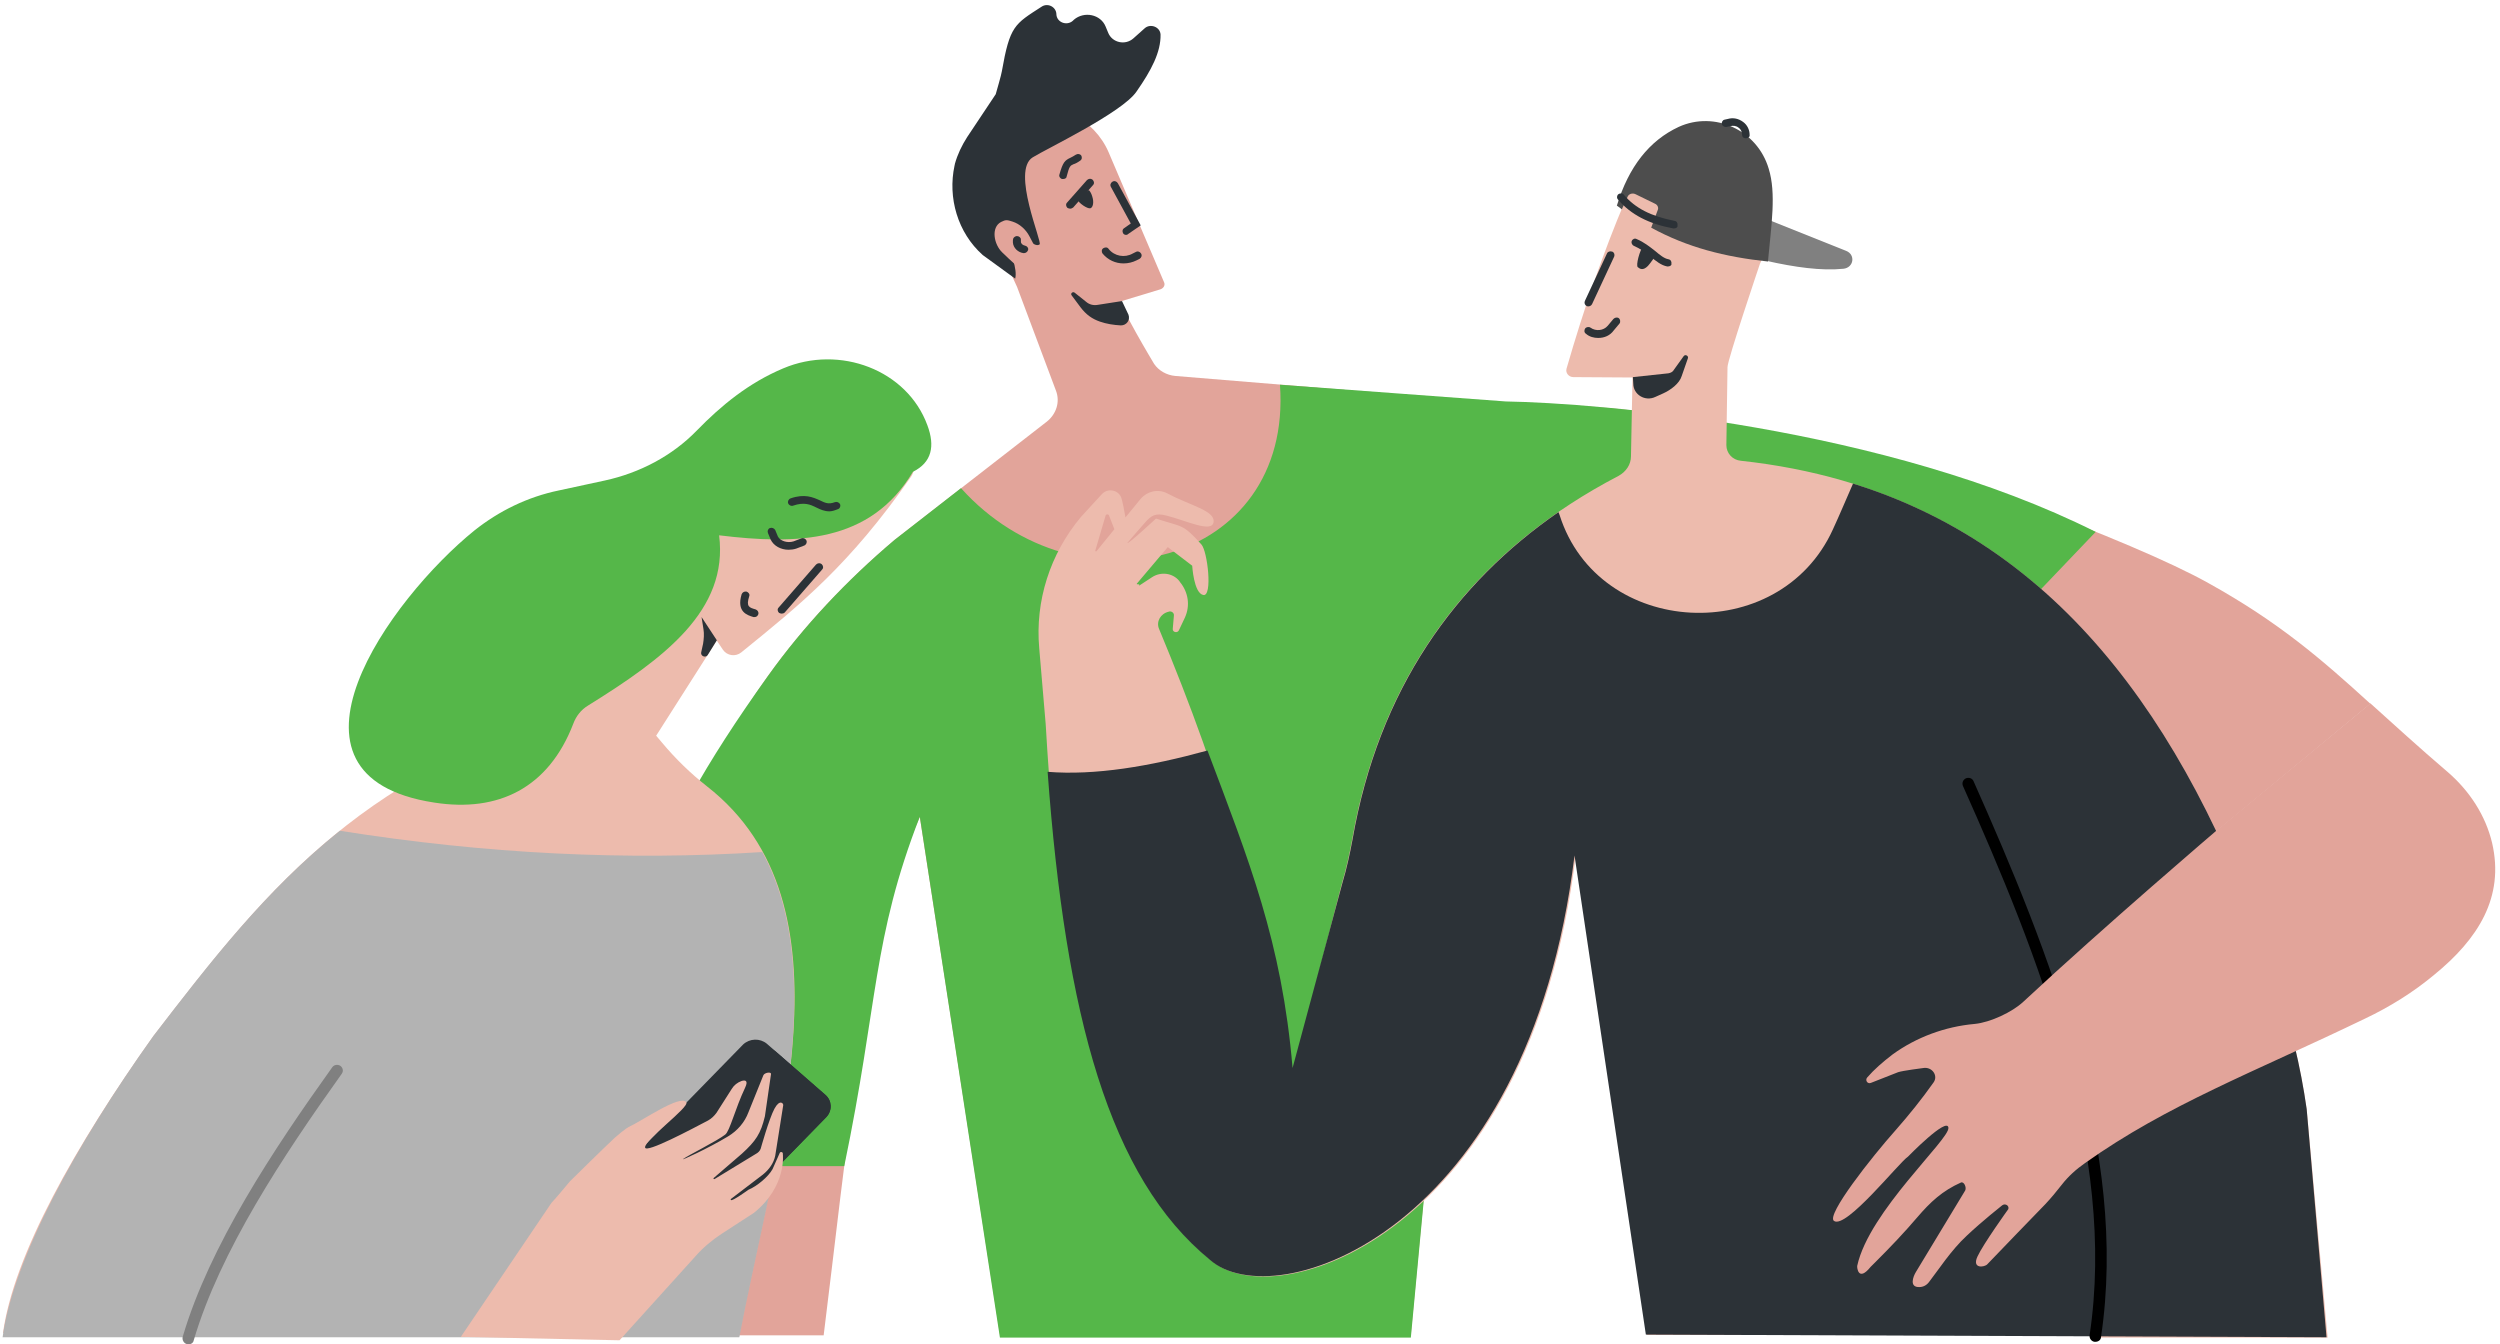 <?xml version="1.0" encoding="UTF-8"?> <svg xmlns="http://www.w3.org/2000/svg" width="344" height="185" viewBox="0 0 344 185" fill="none"> <path d="M243.008 35.881C246.945 36.77 250.62 37.293 253.665 36.98C255.082 36.822 255.345 35.044 254.032 34.52L242.378 29.864L243.008 35.881Z" fill="#808080"></path> <path d="M303.906 80.25C293.354 74.338 264.532 63.769 252.562 61.205C230.618 56.548 219.593 55.658 206.836 55.449L161.739 51.734C160.532 51.63 159.429 51.002 158.799 50.06C158.799 50.06 153.707 41.584 154.337 41.427L159.692 39.805C160.112 39.648 160.374 39.229 160.164 38.811L152.552 20.969C150.609 16.417 145.464 13.696 140.425 14.742C133.6 16.207 132.445 23.375 139.952 39.491L145.307 53.775C145.884 55.292 145.359 56.967 144.047 58.013L123.1 74.285C116.538 79.832 110.605 86.11 105.67 93.017C88.346 117.138 82.571 154.182 76.533 183.744H113.335C116.328 159.99 119.11 128.753 126.565 112.429L137.59 183.587H194.131L203.003 89.93L218.963 90.872C228.938 91.447 238.703 93.488 248.047 96.889L302.016 116.562L305.376 114.051L326.166 96.836C319.393 90.662 313.514 85.587 303.906 80.25Z" fill="#E2A49A"></path> <path d="M207.203 55.24L176.124 52.938C177.909 77.843 148.299 85.064 132.235 67.17L123.1 74.285C116.538 79.832 110.605 86.11 105.67 93.017C88.346 117.138 84.776 130.951 78.791 160.461H116.17C120.895 137.753 120.002 129.329 126.565 112.376L137.59 184.058H194.131L203.003 89.878L218.963 90.819C228.938 91.395 238.703 93.436 248.047 96.837L259.492 103.429L288.367 73.187C259.44 58.693 219.908 55.449 207.203 55.24Z" fill="#55B749"></path> <path d="M139.69 38.34L135.227 35.096C131.762 32.009 130.397 27.195 131.342 22.8C131.342 22.748 131.395 22.643 131.395 22.538C131.762 21.23 132.34 20.027 133.075 18.876L137.012 12.963C137.117 12.597 137.8 10.242 137.852 9.824C138.955 3.545 139.585 3.336 143.312 0.929C144.152 0.354 145.307 0.929 145.359 1.923V1.976C145.412 3.074 146.777 3.598 147.617 2.865L147.774 2.708C149.192 1.505 151.449 1.976 152.132 3.65L152.499 4.539C153.077 5.9 154.862 6.266 155.964 5.272L157.487 3.912C158.274 3.179 159.639 3.702 159.692 4.749C159.744 7.155 158.432 9.667 156.384 12.597C154.442 15.475 144.047 20.445 142.104 21.649C139.112 23.48 143.469 33.369 143.049 33.631C142.629 33.892 142.262 33.735 139.795 31.904C135.7 28.817 140.372 35.724 139.69 38.34Z" fill="#2C3237"></path> <path d="M96.85 85.483L99.475 89.407C100.053 90.244 101.208 90.401 101.995 89.773C110.185 83.128 116.853 77.791 125.357 65.6C126.88 63.402 124.727 57.438 121.682 56.862C120.16 56.6 118.375 56.548 116.328 56.705C111.603 57.071 108.19 62.408 105.198 65.914C97.48 75.018 88.241 87.052 79.421 97.988C48.919 106.412 35.584 123.783 21.147 142.514C10.332 157.688 1.88 172.704 0.41 183.43H101.785C106.72 157.321 118.06 124.411 97.27 108.191C95.013 106.412 92.966 104.423 91.128 102.226L90.288 101.232L98.688 88.046L96.85 85.483Z" fill="#EDBBAD"></path> <path d="M125.62 64.92C119.74 74.756 109.66 74.966 98.95 73.658C100.263 84.017 91.338 90.61 80.891 97.098C79.946 97.674 79.263 98.563 78.896 99.557C75.483 108.452 68.553 111.801 59.786 110.44C36.004 106.83 53.644 82.395 65.299 72.977C68.659 70.309 72.596 68.373 76.901 67.484L83.201 66.123C88.031 65.077 92.493 62.722 95.853 59.269C99.265 55.763 103.045 52.676 107.77 50.688C115.54 47.392 124.832 50.897 127.615 58.536C128.665 61.362 128.245 63.612 125.62 64.92Z" fill="#55B749"></path> <path d="M317.398 152.612C316.559 146.7 315.141 140.892 313.251 135.241C300.179 95.999 278.812 67.641 239.543 63.402C238.388 63.298 237.548 62.356 237.548 61.257L237.705 50.531C237.653 49.642 242.168 36.299 242.168 36.299C248.467 23.532 232.823 12.178 224.738 25.416C224.265 26.149 223.898 26.933 223.583 27.718C220.643 34.677 217.965 42.369 215.551 50.74C215.393 51.316 215.866 51.891 216.496 51.891L224.633 51.944L224.423 62.775C224.423 63.926 223.74 64.92 222.69 65.495C204.526 74.966 190.351 90.819 186.046 115.568C185.679 117.556 185.259 119.492 184.681 121.428L176.964 151.252C174.549 127.707 168.091 107.196 159.482 86.529C159.062 85.535 159.692 84.436 160.794 84.174C161.162 84.017 161.582 84.331 161.529 84.698L161.372 86.529C161.319 87 162.002 87.157 162.212 86.738L163.052 84.959C163.787 83.337 163.524 81.506 162.369 80.093L162.264 79.936C161.372 78.838 159.744 78.628 158.537 79.413L156.699 80.617C157.014 80.25 156.279 80.512 156.437 80.302L160.689 75.28L164.049 77.843C164.049 77.843 164.259 81.611 165.572 81.872C166.884 82.134 166.149 75.803 165.309 74.913C162.684 71.983 162.684 72.559 159.062 71.355C159.062 71.355 155.124 75.018 155.124 74.704C155.912 73.762 156.804 72.768 157.487 71.983C158.432 70.885 159.009 70.57 160.479 70.937C163.209 71.617 166.779 73.396 166.989 71.826C167.199 70.257 163.787 69.576 160.637 67.902C159.377 67.222 157.854 67.588 156.962 68.635C156.332 69.419 155.597 70.309 154.862 71.198C154.704 70.309 154.547 69.419 154.337 68.635C154.022 67.431 152.447 67.065 151.607 68.007C150.294 69.419 148.772 71.094 148.772 71.094C144.467 76.221 142.419 82.709 142.997 89.197L143.889 99.662C146.042 136.968 151.974 161.35 166.621 173.384C175.494 181.337 210.511 169.722 216.811 117.766L226.628 183.692H271.147L271.567 113.213C278.864 125.038 283.852 159.676 288.472 184.058H320.286L317.398 152.612ZM150.714 75.751L152.132 70.937C152.184 70.728 152.552 70.728 152.604 70.937L153.339 72.82C152.289 74.129 151.344 75.28 150.872 75.855C150.819 75.907 150.662 75.855 150.714 75.751Z" fill="#EDBBAD"></path> <path d="M317.398 152.612C316.559 146.7 315.141 140.892 313.251 135.241C302.016 101.441 284.587 75.75 254.977 66.542C254.032 68.687 253.14 70.832 252.195 72.873C244.792 89.093 219.96 87.784 214.606 70.884C214.553 70.727 214.501 70.623 214.448 70.466C200.378 80.198 189.721 94.691 186.099 115.568C185.731 117.556 185.311 119.492 184.734 121.428L177.856 146.961C176.386 129.538 171.819 118.341 166.149 103.272C158.169 105.47 150.662 106.725 144.152 106.202C146.619 139.846 152.657 162.03 166.464 173.332C175.336 181.285 210.353 169.669 216.653 117.713L226.47 183.64L320.128 184.006L317.398 152.612Z" fill="#2C3237"></path> <path d="M46.766 114.312C36.582 122.475 28.969 132.311 21.094 142.566C10.28 157.74 1.827 173.28 0.357 184.006H101.733C105.88 162.083 114.543 134.875 104.883 117.242C86.193 118.446 66.821 117.504 46.766 114.312Z" fill="#B3B3B3"></path> <path d="M144.362 37.66C144.362 37.66 142.577 34.259 141.632 32.48C141.16 31.59 140.32 30.805 139.322 30.491C138.535 30.23 138.377 30.23 137.747 30.544C136.33 31.276 136.75 33.631 137.905 34.73C140.635 37.346 141.212 37.974 144.362 37.66Z" fill="#E2A49A"></path> <path d="M98.635 88.099L96.535 84.907L96.798 86.581C96.903 87.209 96.85 87.942 96.745 88.57L96.483 89.773C96.378 90.296 97.113 90.558 97.375 90.139L98.635 88.099Z" fill="#2C3237"></path> <path d="M154.389 41.427L151.029 41.95C150.452 42.055 149.874 41.898 149.454 41.532L147.879 40.276C147.617 40.066 147.249 40.38 147.459 40.642L148.667 42.264C149.454 43.31 150.294 43.886 151.344 44.252C152.237 44.566 153.234 44.723 154.232 44.776C155.019 44.776 155.544 44.043 155.282 43.31L154.389 41.427Z" fill="#2C3237"></path> <path d="M25.924 185C25.872 185 25.767 185 25.714 184.948C25.294 184.843 25.032 184.372 25.137 183.954C28.812 171.448 37.632 158.159 45.716 146.857C45.979 146.491 46.451 146.438 46.819 146.648C47.186 146.909 47.291 147.38 47.029 147.746C38.997 158.996 30.282 172.129 26.659 184.424C26.607 184.791 26.239 185 25.924 185Z" fill="#808080"></path> <path d="M85.511 164.019L93.596 171.082C94.54 171.867 95.958 171.815 96.85 170.978L113.703 153.711C114.543 152.822 114.49 151.461 113.598 150.677L105.513 143.613C104.568 142.828 103.15 142.881 102.258 143.718L85.406 160.984C84.513 161.821 84.566 163.182 85.511 164.019Z" fill="#2C3237"></path> <path d="M86.823 165.17L93.596 171.082C94.54 171.867 95.958 171.815 96.85 170.978L113.703 153.711C114.543 152.822 114.49 151.461 113.598 150.676L106.825 144.764C105.88 143.979 104.463 144.031 103.57 144.869L86.718 162.135C85.826 162.972 85.878 164.333 86.823 165.17Z" fill="#2C3237"></path> <path d="M63.409 183.954L75.903 165.484C76.113 165.327 78.423 162.554 78.423 162.554C78.423 162.554 83.516 157.531 84.671 156.484C84.881 156.275 86.246 155.176 86.508 155.072C88.188 154.339 93.648 150.519 94.436 151.671C94.908 152.351 88.608 156.903 88.766 157.897C88.871 158.734 95.223 155.333 97.428 154.182C97.9 153.92 98.268 153.554 98.583 153.136L100.683 149.839C100.998 149.316 101.47 148.95 102.048 148.74C102.573 148.584 102.993 148.688 102.52 149.682C101.155 152.56 100.42 155.647 99.79 156.118C98.74 156.955 94.645 158.996 94.016 159.467C93.49 159.833 97.48 158.002 100.158 156.38C101.47 155.595 102.468 154.444 102.993 153.031L105.04 147.956C105.198 147.589 106.143 147.432 106.09 147.799L105.25 153.606C104.673 156.013 103.99 157.007 102.1 158.734L98.215 162.083C98.11 162.135 98.215 162.292 98.32 162.24L103.99 158.786C104.305 158.629 104.568 158.368 104.673 158.054C104.673 158.054 105.828 153.92 106.563 152.56C107.298 151.2 107.823 151.828 107.77 152.089L106.668 159.048C106.458 160.042 105.828 160.932 104.988 161.612L100.525 165.013C100.473 165.065 100.473 164.856 100.578 165.117C100.683 165.379 102.993 163.705 102.993 163.705C104.148 163.234 105.723 161.926 106.3 160.879L107.298 158.629C107.403 158.42 107.77 158.525 107.718 158.786C107.718 158.786 108.295 163.234 103.728 166.896L99.37 169.722C98.005 170.611 96.746 171.658 95.695 172.861L85.248 184.424L63.409 183.954Z" fill="#EDBBAD"></path> <path d="M288.314 184.634C288.262 184.634 288.262 184.634 288.209 184.634C287.789 184.581 287.474 184.163 287.527 183.744C291.306 158.629 280.544 131.526 270.097 108.138C269.939 107.72 270.097 107.301 270.517 107.092C270.937 106.935 271.409 107.092 271.567 107.51C282.067 131.108 292.934 158.42 289.101 183.954C289.101 184.372 288.734 184.634 288.314 184.634Z" fill="black"></path> <path d="M342.913 115.987C342.02 112.219 339.815 108.818 336.771 106.202C332.728 102.749 329.368 99.662 326.166 96.784L305.324 113.998C305.324 113.998 289.679 127.341 278.392 137.857C276.869 139.27 273.877 140.683 271.724 140.892C267.629 141.258 263.692 142.723 260.437 145.078C259.072 146.124 257.865 147.171 256.92 148.27C256.605 148.636 256.972 149.211 257.445 149.002L261.172 147.537C261.75 147.328 264.637 146.962 264.637 146.962C265.844 146.752 266.737 148.008 266.054 148.95C264.427 151.252 262.695 153.397 260.857 155.49C257.497 159.257 251.25 167.21 252.352 167.995C253.98 169.199 261.33 159.938 262.537 159.153C262.537 159.153 267.944 153.607 268.102 155.176C268.312 156.746 257.182 166.687 255.555 174.169C255.502 174.431 255.712 176.419 257.392 174.326L258.075 173.646C260.07 171.658 262.012 169.617 263.797 167.524C265.634 165.379 267.262 163.862 269.834 162.711C270.254 162.554 270.622 163.391 270.412 163.809L263.64 175.007C263.22 175.687 262.695 177.152 264.112 177.099C264.637 177.099 265.109 176.838 265.424 176.419C266.684 174.797 268.469 172.024 270.622 170.036C272.722 168.048 275.504 165.85 275.504 165.85C275.924 165.536 276.502 165.902 276.344 166.373C276.344 166.373 272.879 171.187 272.092 172.914C271.304 174.64 273.089 174.379 273.457 173.96C275.977 171.344 279.494 167.681 281.437 165.693C282.224 164.856 282.959 163.966 283.694 163.025C284.587 161.874 285.689 160.879 286.897 160.042C298.236 151.985 310.154 147.537 325.431 140.16C328.843 138.538 332.046 136.549 334.933 134.143C340.97 129.224 344.645 123.469 342.913 115.987Z" fill="#E2A49A"></path> <path d="M224.685 51.891L229.568 51.368C229.883 51.316 230.198 51.159 230.355 50.845L231.668 49.014C231.878 48.7 232.403 48.961 232.245 49.328L231.405 51.734C231.09 52.781 229.883 53.67 228.833 54.141L227.783 54.612C226.365 55.292 224.738 54.298 224.738 52.781L224.685 51.891Z" fill="#2C3237"></path> <path d="M230.985 17.463C226.943 19.346 224.108 22.957 222.48 28.294C222.69 28.451 222.953 28.608 223.163 28.817L223.95 27.09C224.108 26.672 224.633 26.515 225.053 26.724L227.73 28.032C228.098 28.189 228.255 28.608 228.098 28.922L227.205 31.328C232.193 34.049 237.338 35.357 243.27 35.985C243.742 30.91 244.425 26.619 243.375 23.218C241.8 17.881 235.92 15.213 230.985 17.463Z" fill="#4D4D4D"></path> <path d="M230.355 31.433C230.303 31.433 230.303 31.433 230.25 31.433C226.838 30.805 224.37 29.497 222.638 27.457C222.428 27.247 222.48 26.881 222.69 26.724C222.9 26.567 223.268 26.567 223.425 26.776C225 28.66 227.205 29.759 230.408 30.387C230.723 30.439 230.88 30.701 230.828 31.015C230.88 31.276 230.618 31.433 230.355 31.433Z" fill="#2C3237"></path> <path d="M140.897 34.834H140.845C140.057 34.73 139.427 34.102 139.375 33.369V33.055C139.375 32.741 139.585 32.532 139.9 32.48C140.215 32.48 140.477 32.689 140.477 32.951V33.264C140.477 33.526 140.74 33.735 141.002 33.788C141.317 33.84 141.527 34.102 141.475 34.363C141.422 34.625 141.16 34.834 140.897 34.834Z" fill="#2C3237"></path> <path d="M226.155 33.788C225.63 34.363 225.053 36.561 225.368 36.77C225.683 37.032 226.103 37.241 226.733 36.613C226.995 36.352 227.835 35.2 227.94 34.886L226.155 33.788Z" fill="#2C3237"></path> <path d="M148.142 27.3C148.404 27.98 149.664 28.765 150.032 28.66C150.399 28.555 150.557 27.823 150.294 27.038C150.189 26.672 150.032 26.358 149.822 26.149L148.142 27.3Z" fill="#2C3237"></path> <path d="M229.515 36.665C229.463 36.665 229.463 36.665 229.41 36.665C228.57 36.508 227.888 35.933 227.1 35.305C226.418 34.729 225.683 34.206 224.843 33.84C224.58 33.735 224.423 33.421 224.528 33.16C224.633 32.898 224.948 32.741 225.21 32.898C226.208 33.317 226.995 33.945 227.73 34.52C228.413 35.096 228.99 35.567 229.568 35.671C229.883 35.724 230.04 35.985 229.988 36.299C230.04 36.508 229.778 36.665 229.515 36.665Z" fill="#2C3237"></path> <path d="M240.225 19.033C239.91 19.033 239.7 18.824 239.7 18.51C239.7 18.143 239.543 17.777 239.228 17.568C238.913 17.306 238.493 17.254 238.073 17.359L237.6 17.463C237.285 17.516 237.023 17.359 236.918 17.097C236.865 16.835 237.023 16.521 237.285 16.469L237.758 16.364C238.493 16.155 239.228 16.312 239.858 16.783C240.435 17.202 240.75 17.882 240.75 18.562C240.803 18.824 240.54 19.033 240.225 19.033Z" fill="#2C3237"></path> <path d="M154.967 32.323C154.809 32.323 154.652 32.27 154.547 32.114C154.389 31.852 154.442 31.538 154.704 31.381L155.597 30.753L152.867 25.73C152.709 25.468 152.814 25.154 153.077 24.998C153.339 24.841 153.654 24.945 153.812 25.207L156.962 31.015L155.282 32.166C155.177 32.27 155.072 32.323 154.967 32.323Z" fill="#2C3237"></path> <path d="M154.599 36.247C153.497 36.247 152.447 35.776 151.712 34.886C151.554 34.677 151.554 34.311 151.817 34.154C152.079 33.997 152.394 33.997 152.552 34.259C153.339 35.253 154.757 35.514 155.859 34.886L156.279 34.677C156.542 34.52 156.857 34.625 157.014 34.886C157.172 35.148 157.067 35.462 156.804 35.619L156.384 35.828C155.859 36.09 155.229 36.247 154.599 36.247Z" fill="#2C3237"></path> <path d="M147.249 28.712C147.144 28.712 146.987 28.66 146.882 28.608C146.672 28.398 146.619 28.085 146.829 27.875L149.559 24.788C149.769 24.579 150.084 24.527 150.347 24.736C150.557 24.945 150.609 25.259 150.399 25.468L147.669 28.555C147.512 28.66 147.407 28.712 147.249 28.712Z" fill="#2C3237"></path> <path d="M107.56 84.436C107.455 84.436 107.298 84.384 107.193 84.331C106.983 84.122 106.93 83.808 107.14 83.599L112.285 77.686C112.495 77.477 112.81 77.425 113.073 77.634C113.283 77.843 113.335 78.157 113.125 78.367L107.98 84.279C107.875 84.384 107.718 84.436 107.56 84.436Z" fill="#2C3237"></path> <path d="M146.304 24.631C146.252 24.631 146.199 24.631 146.147 24.631C145.884 24.579 145.674 24.265 145.779 24.003C146.252 22.329 146.514 22.067 147.302 21.701C147.512 21.597 147.722 21.492 148.037 21.283C148.299 21.126 148.614 21.178 148.772 21.387C148.929 21.649 148.877 21.963 148.614 22.12C148.247 22.381 147.932 22.538 147.722 22.591C147.249 22.8 147.144 22.852 146.777 24.265C146.777 24.474 146.567 24.631 146.304 24.631Z" fill="#2C3237"></path> <path d="M108.505 75.646C107.455 75.646 106.458 75.123 106.038 74.233L105.67 73.344C105.565 73.082 105.67 72.768 105.933 72.663C106.195 72.559 106.51 72.663 106.668 72.925L107.035 73.814C107.35 74.442 108.348 74.756 109.188 74.495L110.29 74.076C110.553 73.972 110.868 74.128 110.973 74.39C111.078 74.652 110.92 74.966 110.658 75.07L109.555 75.489C109.24 75.593 108.873 75.646 108.505 75.646Z" fill="#2C3237"></path> <path d="M103.833 84.907C103.78 84.907 103.728 84.907 103.675 84.907C102.835 84.645 101.313 84.227 102.048 81.767C102.153 81.506 102.415 81.349 102.73 81.401C102.993 81.506 103.203 81.767 103.098 82.029C102.625 83.494 103.098 83.599 103.99 83.86C104.253 83.965 104.41 84.227 104.358 84.488C104.253 84.802 104.043 84.907 103.833 84.907Z" fill="#2C3237"></path> <path d="M218.543 42.159C218.491 42.159 218.386 42.159 218.333 42.107C218.071 42.002 217.966 41.688 218.071 41.427L221.115 34.886C221.22 34.625 221.535 34.52 221.85 34.625C222.113 34.73 222.218 35.044 222.113 35.305L219.068 41.845C218.963 42.055 218.753 42.159 218.543 42.159Z" fill="#2C3237"></path> <path d="M219.908 46.502C219.33 46.502 218.7 46.345 218.228 45.926C217.965 45.77 217.965 45.403 218.123 45.194C218.28 44.985 218.648 44.932 218.858 45.089C219.593 45.612 220.643 45.508 221.22 44.828L222.008 43.886C222.218 43.677 222.533 43.624 222.743 43.781C222.953 43.938 223.005 44.304 222.848 44.514L222.06 45.456C221.535 46.188 220.748 46.502 219.908 46.502Z" fill="#2C3237"></path> <path d="M114.123 70.361C113.44 70.361 112.863 70.1 112.338 69.838C111.498 69.419 110.658 69.053 109.135 69.576C108.873 69.681 108.558 69.524 108.453 69.262C108.348 69.001 108.505 68.687 108.768 68.582C110.71 67.902 111.865 68.425 112.81 68.844C113.545 69.21 114.018 69.419 114.858 69.105C115.12 69.001 115.435 69.105 115.593 69.367C115.698 69.629 115.593 69.943 115.33 70.047C114.805 70.257 114.438 70.361 114.123 70.361Z" fill="#2C3237"></path> </svg> 